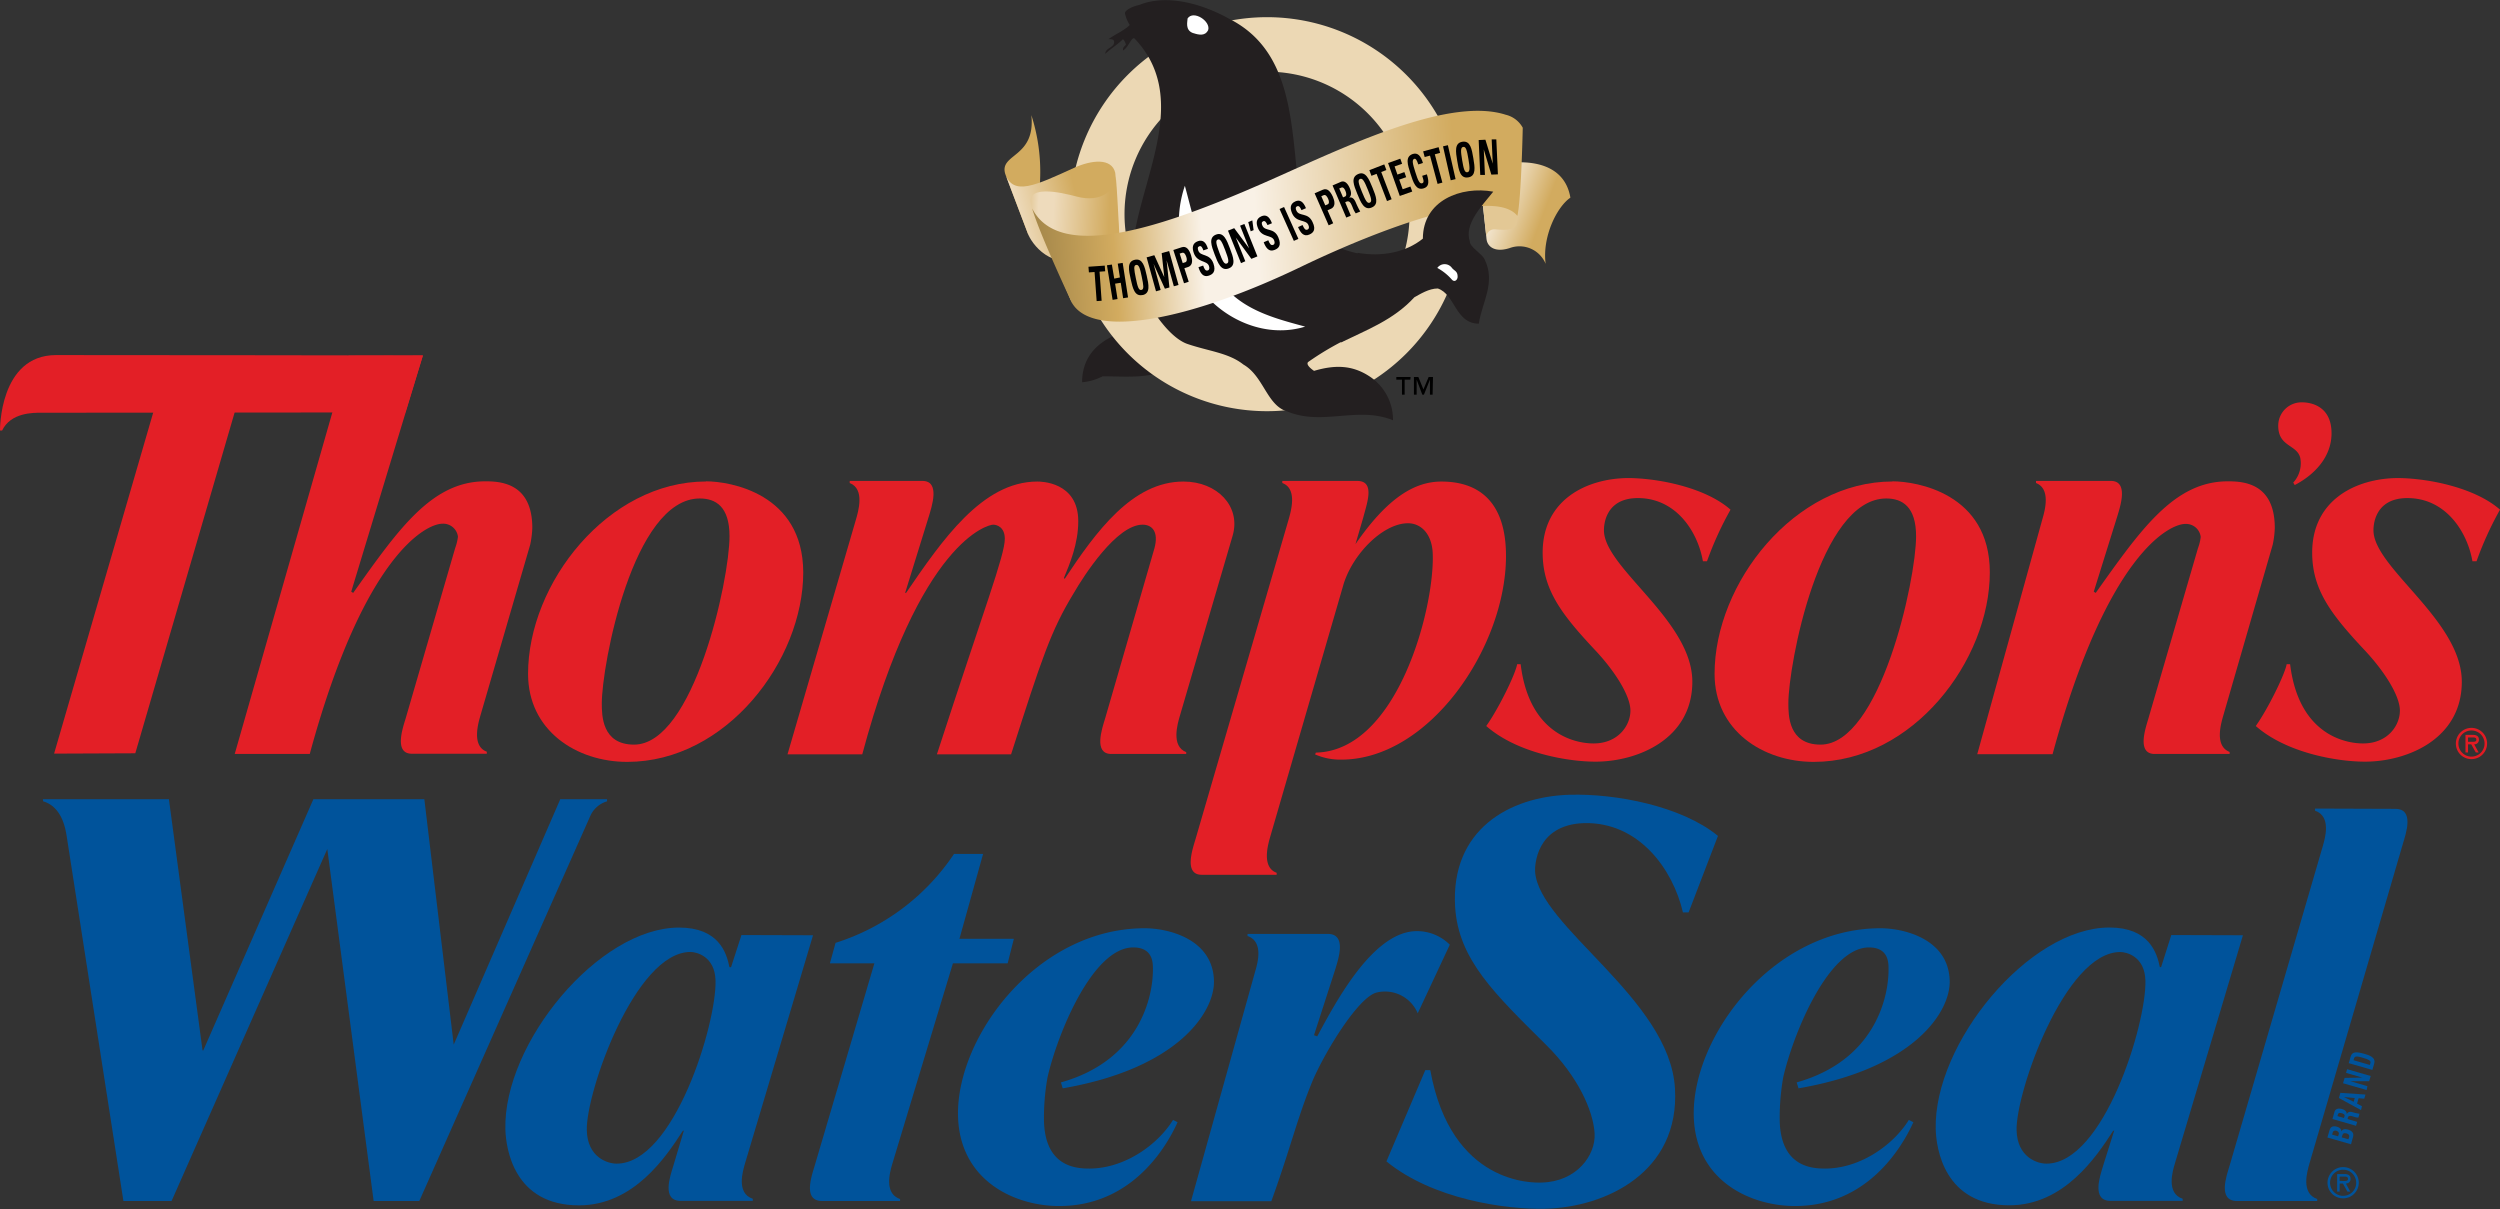 <svg id="Layer_1" data-name="Layer 1" xmlns="http://www.w3.org/2000/svg" xmlns:xlink="http://www.w3.org/1999/xlink" viewBox="0 0 441.8 213.65"><rect x="0" y="0" width="441.8" height="213.65" fill="#333333" stroke="none"/><defs><style>.cls-1{fill:#00539b;}.cls-2{fill:#e31f26;}.cls-3{fill:#e11b23;}.cls-4{fill:#231f20;}.cls-5{fill:none;stroke:#ecd8b4;stroke-width:9.63px;}.cls-6{fill:#fff;}.cls-7{fill:url(#linear-gradient);}.cls-8{fill:#e3c895;}.cls-9{fill:#d2ab5f;}.cls-10{fill:url(#linear-gradient-2);}.cls-11{fill:url(#linear-gradient-3);}.cls-12{fill:url(#linear-gradient-4);}</style><linearGradient id="linear-gradient" x1="575.48" y1="577.13" x2="591.56" y2="583.29" gradientTransform="translate(-382.69 -273.97) scale(1.41)" gradientUnits="userSpaceOnUse"><stop offset="0" stop-color="#a7894b"/><stop offset="0.15" stop-color="#d2ab5f"/><stop offset="0.33" stop-color="#f9f1e6"/><stop offset="0.44" stop-color="#f9f1e6"/><stop offset="0.85" stop-color="#d2ab5f"/></linearGradient><linearGradient id="linear-gradient-2" x1="306.52" y1="653.14" x2="345.52" y2="646.39" gradientTransform="matrix(0.67, -0.04, 0.04, 0.64, 112.94, 148.08)" gradientUnits="userSpaceOnUse"><stop offset="0" stop-color="#a7894b"/><stop offset="0.15" stop-color="#d2ab5f"/><stop offset="0.33" stop-color="#eedbbc"/><stop offset="0.44" stop-color="#eedbbc"/><stop offset="0.85" stop-color="#d2ab5f"/></linearGradient><linearGradient id="linear-gradient-3" x1="520.01" y1="584.02" x2="537.1" y2="584.74" gradientTransform="translate(-382.69 -273.97) scale(1.41)" xlink:href="#linear-gradient-2"/><linearGradient id="linear-gradient-4" x1="327.97" y1="650.96" x2="457.84" y2="650.96" gradientTransform="matrix(0.67, -0.04, 0.04, 0.64, 112.94, 148.08)" xlink:href="#linear-gradient"/></defs><path class="cls-1" d="M585.56,659.34c.38-1.34,1.61-5.3-1.36-6.32v-.37l14.19.05c3.42,0,1.86,4.41,1.35,6.13l-16.51,56.5c-.38,1.35-1.61,5.3,1.36,6.32V722l-14.18,0c-3.43,0-1.86-4.41-1.34-6.13Z" transform="translate(-175.09 -509.76)"/><path class="cls-1" d="M473.5,671l-1,0c-1.77-7.64-7.8-16-17.44-15.78-8.67.26-8.74,7.77-8.69,8.54.58,9.7,23.78,22.49,24.72,38.32.89,14.9-12.31,21-22.77,21.28-7.17.2-20.06-1.68-28.22-8.36l6.87-16.13.88,0c3.68,20.34,18.24,19.93,19.71,19.87,6.2-.17,9.56-4.87,9.33-8.7-.24-4-2.95-10.07-8.53-15.59-9.05-9-15.55-15.07-16.12-24.43-.81-13.65,9.6-19.5,20.22-19.81,8.17-.24,19.81,2,26.23,7.27Z" transform="translate(-175.09 -509.76)"/><path class="cls-1" d="M425.63,688.83a6.27,6.27,0,0,0-7.26-3.67c-3.13.77-8.82,9.92-11.24,15.4-2.86,6.92-3.89,11.87-7.37,21.48h-14.2l11.33-40.56c.39-1.34,1.61-5.29-1.34-6.31v-.37l14.18,0c3.42,0,1.85,4.49,1.34,6.22L407.3,692.7l.57.21c3.34-6.2,9.91-18.6,17.6-18.6a8.18,8.18,0,0,1,5.83,2.4Z" transform="translate(-175.09 -509.76)"/><path class="cls-1" d="M362.89,702.09c20.5-3.53,26.87-13.56,26.73-19-.18-7.44-8.15-9.29-12.23-9.29-19,0-33.31,19.12-33,33.17.29,11.58,10.19,15.92,17.87,15.92,12.59,0,18.76-10,20.93-14.81l-.8-.41c-2.67,4.34-8.52,8.6-14.81,8.6-2.33,0-7.82-.31-8-8.47a40.79,40.79,0,0,1,.62-7.61c1.7-7.54,7.93-23,15.16-23,3.38,0,3.45,2.6,3.47,3.53.13,5.19-2.39,16.43-16.25,20.32Z" transform="translate(-175.09 -509.76)"/><path class="cls-1" d="M492.92,702.09c20.49-3.53,26.86-13.56,26.72-19-.18-7.44-8.16-9.29-12.23-9.29-19,0-33.32,19.12-33,33.17.28,11.58,10.19,15.92,17.89,15.92,12.58,0,18.74-10,20.92-14.81l-.8-.41c-2.67,4.34-8.52,8.6-14.82,8.6-2.33,0-7.81-.31-8-8.47a41.66,41.66,0,0,1,.61-7.61c1.71-7.54,7.94-23,15.17-23,3.37,0,3.43,2.6,3.45,3.53.13,5.19-2.37,16.43-16.23,20.32Z" transform="translate(-175.09 -509.76)"/><path class="cls-1" d="M536.73,715.4c-1.63,0-5.15-1.13-5.27-5.9C531.3,702.79,540,678,549.78,678c1.05,0,4.34.72,4.45,5.06C554.42,690.7,546.87,715.4,536.73,715.4Zm10,.45c-.51,1.72-2.08,6.13,1.35,6.13l12.73,0v-.37c-3-1-1.74-5-1.35-6.32l12-40.25L558.8,675,557,680.67h-.22c-.53-2.59-1.93-7-8.92-7-14.22,0-31.07,20.46-30.69,35.65.09,3.41,1.52,13.44,13,13.44,9.67,0,15.41-8.58,18.32-13.12l.23-.12Z" transform="translate(-175.09 -509.76)"/><path class="cls-1" d="M284.06,715.4c-1.63,0-5.16-1.13-5.27-5.9-.17-6.71,8.53-31.51,18.32-31.51,1,0,4.32.72,4.43,5.06C301.73,690.7,294.2,715.4,284.06,715.4Zm10,.45c-.52,1.72-2.1,6.13,1.33,6.13l12.73,0v-.37c-3-1-1.73-5-1.35-6.32l12-40.25L306.12,675l-1.84,5.68H304c-.52-2.59-1.92-7-8.91-7-14.21,0-31.07,20.46-30.69,35.65.09,3.41,1.51,13.44,13,13.44,9.68,0,15.4-8.58,18.32-13.12l.23-.12Z" transform="translate(-175.09 -509.76)"/><path class="cls-1" d="M332.81,715.33c-.39,1.35-1.62,5.3,1.34,6.32V722l-13.78,0c-3.42,0-1.85-4.41-1.34-6.13L329.61,680h-7.86l1-3.62a39.43,39.43,0,0,0,20.93-15.71h5.14l-4.18,15h9.62L353.16,680h-9.67Z" transform="translate(-175.09 -509.76)"/><path class="cls-1" d="M279.34,654.11,249.19,722h-8.07l-8.19-62.2L205.41,722H196.9l-10-64.31c-.22-1.34-.77-5.3-4.18-6.32l-.05-.37h22.27l5.94,44.36.12.06L230.47,651h19.61l5.19,43.37h0L274.1,651h8.27l0,.37A4.67,4.67,0,0,0,279.34,654.11Z" transform="translate(-175.09 -509.76)"/><path class="cls-2" d="M236.69,572.61,216.57,643h13.26c9.64-35.47,20.7-40.69,23.44-40.69a2.62,2.62,0,0,1,2.75,2.3,9.1,9.1,0,0,1-.49,2l-8.75,30.1c-.53,1.75-2.09,6.25,1.1,6.25l13.24,0v-.36c-2.74-1-1.5-5.09-1.11-6.46L268.79,606a16.76,16.76,0,0,0,.37-2.94c0-8-5.69-8.24-8.33-8.24-9.53,0-15.44,8.66-23.33,19.72l-.34-.22,12.67-41.74Z" transform="translate(-175.09 -509.76)"/><path class="cls-2" d="M217.91,578,199,642.88l-14.35.06L202.94,580Z" transform="translate(-175.09 -509.76)"/><path class="cls-2" d="M298.75,597.85c2.85,0,5.26,1.46,5.26,6.67,0,7.83-6.36,36.83-16.87,36.83-5.7,0-5.7-5.21-5.7-7.31C281.44,627.37,286.92,597.85,298.75,597.85Zm1.1-3c-17.31,0-31.44,17.94-31.44,34,0,10,8.54,15.55,17.52,15.55,17.54,0,31.11-17.94,31.11-33.49C317,596.9,304,594.82,299.85,594.82Z" transform="translate(-175.09 -509.76)"/><path class="cls-2" d="M508.43,597.85c2.85,0,5.27,1.46,5.27,6.67,0,7.83-6.37,36.83-16.88,36.83-5.69,0-5.69-5.21-5.69-7.31C491.13,627.37,496.6,597.85,508.43,597.85Zm1.1-3c-17.31,0-31.44,17.94-31.44,34,0,10,8.55,15.55,17.53,15.55,17.53,0,31.11-17.94,31.11-33.49C526.73,596.9,513.7,594.82,509.53,594.82Z" transform="translate(-175.09 -509.76)"/><path class="cls-2" d="M545.1,614.32l.34.22c7.88-11.06,13.81-19.72,23.33-19.72,2.63,0,8.32.21,8.32,8.24a16.62,16.62,0,0,1-.36,2.94L568,636.18c-.39,1.37-1.63,5.41,1.11,6.46V643l-13.24,0c-3.2,0-1.63-4.5-1.12-6.25l8.76-30.1a8.52,8.52,0,0,0,.49-2,2.61,2.61,0,0,0-2.73-2.3c-2.75,0-13.81,5.22-23.45,40.69H524.51L536,601.58c.39-1.37,1.62-5.41-1.11-6.46v-.37l13.24,0c3.19,0,1.63,4.59,1.1,6.34Z" transform="translate(-175.09 -509.76)"/><path class="cls-2" d="M412.56,612.88c1.76-5.48,7.07-10.65,11.34-10.65,2.41,0,4.25,2,4.38,5.32.39,9.42-6.13,34.89-20.65,35.21l-.14.32a11.11,11.11,0,0,0,4.63.92c15.55,0,29.11-19.87,29.11-36,0-9.6-4.83-13.14-11.41-13.14-4.7,0-9.5,2.82-15.19,11.06l1.41-4.83c.63-2.45,2.1-6.34-1.1-6.34l-13.24,0v.37c2.74,1,1.5,5.09,1.11,6.46l-16.46,56.51c-.52,1.76-2.08,6.26,1.11,6.26l13.24,0V664c-2.74-1-1.5-5.09-1.11-6.46Z" transform="translate(-175.09 -509.76)"/><path class="cls-2" d="M326.35,601.58c.39-1.37,1.64-5.41-1.1-6.46v-.37l12.86,0c3.19,0,1.63,4.59,1.1,6.34l-4.15,13.4.12.09c6.36-9.29,13.48-19.72,23.23-19.72.55,0,7.23,0,7.23,7,0,4.07-1.54,7.62-2.52,10l.11.22c5.59-8.45,12-17.22,21-17.22,6,0,10.18,4.41,8.7,9.54l-9.32,31.82c-.4,1.37-1.63,5.41,1.11,6.46V643l-13.24,0c-3.19,0-1.63-4.5-1.1-6.25l8.72-30.09c.78-2.87-.35-4.18-2.1-4.18-4.6,0-10.41,9.07-12.16,12.1-4.06,6.68-5.59,11.37-11.07,28.48H340.66c8.44-26,12-35.16,12-38.08,0-2-1.31-2.5-2.07-2.5s-12.93,2.61-23.12,40.58H314.26Z" transform="translate(-175.09 -509.76)"/><path class="cls-2" d="M580.35,595.05a5.05,5.05,0,0,0,1.25-4.33c-.53-2.42-3.9-1.94-3.9-5.72a4.12,4.12,0,0,1,4.21-4.14c1.67,0,5.21.73,5.21,5.46,0,4.2-3,7.33-6.5,9.16Z" transform="translate(-175.09 -509.76)"/><path class="cls-2" d="M480.91,599.83a59,59,0,0,0-4.16,9.12l-.72,0c-.92-5.28-4.76-11.17-11.49-11.17-6,0-6,5.16-6,5.69,0,6.64,15.62,15.91,15.62,26.76,0,10.23-9.81,14.13-17.1,14.13-5,0-13.91-1.55-19.32-6.3,2.27-3.21,5.18-9.23,5.46-10.92l.62,0c1.71,14,11.86,14,12.9,14,4.32,0,6.5-3.17,6.5-5.8s-2.74-7-6.39-10.85c-5.93-6.33-9.12-10.65-9.12-17.07,0-9.39,7.86-13.18,15.27-13.18C468.64,594.32,476.66,596.06,480.91,599.83Z" transform="translate(-175.09 -509.76)"/><path class="cls-2" d="M616.89,599.83a59.66,59.66,0,0,0-4.15,9.12l-.72,0c-.92-5.28-4.76-11.17-11.49-11.17-6,0-6,5.16-6,5.69,0,6.64,15.61,15.91,15.61,26.76,0,10.23-9.8,14.13-17.1,14.13-5,0-13.91-1.55-19.31-6.3,2.27-3.21,5.17-9.23,5.46-10.92l.61,0c1.71,14,11.87,14,12.9,14,4.34,0,6.5-3.17,6.5-5.8s-2.74-7-6.39-10.85c-5.93-6.33-9.11-10.65-9.11-17.07,0-9.39,7.86-13.18,15.27-13.18C604.63,594.32,612.63,596.06,616.89,599.83Z" transform="translate(-175.09 -509.76)"/><path class="cls-2" d="M249.82,572.58l-3.09,10.06-64.38.06c-1.35,0-5.36-.06-6.89,3.15l-.37,0s-.17-13.34,9.91-13.34C193,572.49,249.82,572.58,249.82,572.58Z" transform="translate(-175.09 -509.76)"/><path class="cls-3" d="M611.86,638.85a2.31,2.31,0,1,1-2.32,2.31A2.3,2.3,0,0,1,611.86,638.85Zm0,5.06a2.76,2.76,0,1,0-2.77-2.75A2.74,2.74,0,0,0,611.86,643.91Zm.47-2.61a.79.79,0,0,0,.83-.85c0-.65-.51-.82-1.07-.82h-1.3v3.1h.45V641.3h.57l.8,1.43h.51Zm-.32-1.22c.37,0,.7,0,.7.42s-.57.35-1,.35h-.47v-.77Z" transform="translate(-175.09 -509.76)"/><path class="cls-1" d="M589.17,716.47a2.31,2.31,0,1,1-2.31,2.3A2.3,2.3,0,0,1,589.17,716.47Zm0,5.06a2.76,2.76,0,1,0-2.76-2.76A2.74,2.74,0,0,0,589.17,721.53Zm.48-2.62a.79.79,0,0,0,.83-.85c0-.65-.51-.82-1.07-.82h-1.3v3.1h.44v-1.43h.58l.79,1.43h.51Zm-.32-1.22c.37,0,.7,0,.7.42s-.58.35-1,.35h-.48v-.77Z" transform="translate(-175.09 -509.76)"/><path class="cls-1" d="M588.92,710.76l.12-.41c.1-.35.36-.39.73-.29.58.17.49.5.45.65l-.11.39Zm-1.7-.49.13-.43c.06-.24.34-.34.64-.25s.47.36.43.52l-.14.46Zm3.68.48c.09-.3.26-1-.8-1.35-.57-.16-1-.15-1.24.32h0c0-.41-.27-.7-.75-.84-.89-.26-1.21.13-1.36.66l-.36,1.24,4.17,1.2Z" transform="translate(-175.09 -509.76)"/><path class="cls-1" d="M588.17,707l.08-.31c.07-.23.26-.32.66-.2s.58.25.5.53l-.09.31Zm1.8.52,0-.18c.15-.54.56-.38,1.06-.24a2.4,2.4,0,0,0,.83.16l.2-.68a7.54,7.54,0,0,1-1.25-.28c-.75-.21-.93.23-1,.37h0c0-.48-.31-.76-.84-.92-.71-.2-1.18,0-1.32.47l-.37,1.29,4.17,1.2.2-.69Z" transform="translate(-175.09 -509.76)"/><path class="cls-1" d="M591.22,703.8l-.19.67-1.71-.84h0Zm1.28,1.45-.87-.46.27-.95,1,.08.21-.73-4.43-.3-.26.91,3.9,2.13Z" transform="translate(-175.09 -509.76)"/><path class="cls-1" d="M593.32,702.39l-4.17-1.2.28-.94,3.14-.06h0l-2.89-.83.19-.65,4.17,1.2-.27.92-3.31,0h0l3,.88Z" transform="translate(-175.09 -509.76)"/><path class="cls-1" d="M591,697.12l.11-.36c.14-.48.81-.29,1.58-.06,1,.3,1.42.5,1.3.92l-.1.34Zm3.33,1.72.33-1.13c.34-1.2-1.15-1.54-1.79-1.73-1.3-.37-2.11-.42-2.37.49l-.34,1.17Z" transform="translate(-175.09 -509.76)"/><path class="cls-4" d="M384.71,571.26c-2.78,6-9.25,5-14.76,5a9.61,9.61,0,0,1-3.63,1.05c0-6.75,6.22-9.34,12.45-9.87a2.58,2.58,0,0,0,1.05-.3" transform="translate(-175.09 -509.76)"/><path class="cls-5" d="M429,547.61a30,30,0,1,1-30-30A30,30,0,0,1,429,547.61Z" transform="translate(-175.09 -509.76)"/><path class="cls-4" d="M417.15,576.3c-3.12-2.07-6.22-2.07-9.84-1,0,0-1.57-1-1.05-1.56a50.27,50.27,0,0,1,6.61-3.94l2.29-14.89.63-.22c-3.48-.61-7.68-2.43-10.05-4.81-3.1-13,0-30.08-13.49-36.83-4.44-2.47-10.77-4.46-15.84-2.41h0c-1.22.25-2.52.91-2.52,1.47a6.27,6.27,0,0,0,.85,2.07c-1,1-2.56,1.62-3.76,2.5.53,0,1,0,1,.52,0,1-1.56,1-1.56,2.08,1.05-1,2.08-1.56,3.12-2.6a1.82,1.82,0,0,1,.52,1c-.52.52-.52.52-.52,1,1-.52,1.56-2.59,2.08-2.08,9.33,9.86,2.08,22.83,0,34.24a18.67,18.67,0,0,0,.52,8.3c.91,3.22,5.05,10.13,8.81,11.41s7.26,1.56,9.87,3.63c3.61,2.07,4.14,7.26,7.78,8.3,6.21,2.59,12.43-1,18.66,1.55A9.14,9.14,0,0,0,417.15,576.3Z" transform="translate(-175.09 -509.76)"/><path class="cls-6" d="M386,515.62c1,.33,2.07.52,2.59-.52.53-1.56-2.59-3.63-3.63-2.08,0,.52-.51,2.08,1,2.6Z" transform="translate(-175.09 -509.76)"/><path class="cls-6" d="M387.59,561.26c4.15,5.19,11.41,8.3,18.15,6.22-5.71-1.55-11.93-3.11-15.57-8.81-3.1-5.19-4.14-10.38-5.69-16.08a20,20,0,0,0,3.11,18.67Z" transform="translate(-175.09 -509.76)"/><path class="cls-7" d="M436.06,536a4,4,0,0,0,4.55,2.69c5.13-.8,11,.09,12,6-2.45,1.68-5,7-4.37,11.7a5,5,0,0,0-6.36-2.79c-2.65.85-3.91-.28-4.08-1.51Z" transform="translate(-175.09 -509.76)"/><path class="cls-8" d="M437.8,552.09a1.43,1.43,0,0,1,1.52-1.8c3.24.3,4.14-.18,3.89-2.57l-1.77-16.25c.6,1.45-.64,2.87-3.88,2.57-1.19-.11-1.73,1-1.5,2Z" transform="translate(-175.09 -509.76)"/><path class="cls-9" d="M352.74,540.5c-1.12-3.63,5.41-2.81,4.61-10.4a32.74,32.74,0,0,1,.91,16.61c-.24,1.36-1.47,3.7-1.45,4.53Z" transform="translate(-175.09 -509.76)"/><path class="cls-10" d="M356.81,551.24c1.07,2.35,5,7,11.41,3.29,3-1.72,3.9,1.52,4.95,2.81l-1-17.06c-.62-2.63-4.16-2.28-7.29-.85-6.85,3.13-10.72,5-12.15,1.07Z" transform="translate(-175.09 -509.76)"/><path class="cls-11" d="M373.17,557.34c.36.42.14,5.41-4,4.3-2.87-.76-5,.15-4.67,1.6l-7-16.67c-1.82-4.45,5.16-2.79,7.87-2.07,4.15,1.11,7.12-.92,6.84-4.22C372.66,544.66,373.17,557.34,373.17,557.34Z" transform="translate(-175.09 -509.76)"/><path class="cls-12" d="M364.5,563.24c3.87,6.77,21.92,2.63,40.5-6.33,13.66-6.58,34-14.31,38.24-9,.7-3,.95-15.58.95-15.58a4.67,4.67,0,0,0-3-2.29c-9.56-3.07-26.32,4.68-39.82,10.74-18.87,8.47-38.78,15.84-43.88,5.82C358.8,551.12,364.5,563.24,364.5,563.24Z" transform="translate(-175.09 -509.76)"/><path class="cls-4" d="M415,554.44c4.13.72,8.45,0,11.54-2.51,0-6.75,6.74-9.34,12.44-8.3-2.06,2.59-5.17,5.7-4.14,8.81,0,1,2.08,2.08,2.59,3.12,2.08,4.15-.51,7.77-1,11.4-4.16,0-4.16-5.18-7.25-6.22-1.57,0-3.13,1-4.15,1.56-3.67,4-8.38,5.74-13,8l3-15.89Z" transform="translate(-175.09 -509.76)"/><path class="cls-6" d="M431.68,557.11a1.59,1.59,0,0,0-2.59,0,9.38,9.38,0,0,1,2.59,2.08c.5.52,1,0,1-.52,0-1-.54-1-1-1.56Z" transform="translate(-175.09 -509.76)"/><path d="M428.26,579.5h-.47v-2.65h0l-1.06,2.65h-.29l-1-2.65h0v2.65h-.48v-3.12h.78l.9,2.2.92-2.2h.77Zm-3.94-2.65h-1v2.65h-.47v-2.65h-1v-.47h2.52Z" transform="translate(-175.09 -509.76)"/><path d="M370.32,556.7l.08,1-1,.07.37,5.14-.88.06-.37-5.14-1,.07-.08-1Z" transform="translate(-175.09 -509.76)"/><path d="M373,558.79l-.38-2.44.87-.13.95,6.1-.87.14-.42-2.73-1,.16.43,2.72-.87.14-1-6.11.87-.13L372,559Z" transform="translate(-175.09 -509.76)"/><path d="M376.81,561c-.48.11-.69-.54-1-2.09s-.43-2.23.05-2.33.69.54,1,2.09S377.3,560.88,376.81,561Zm.2.91c1.42-.32,1.08-1.85.73-3.43s-.7-3.12-2.11-2.81-1.08,1.84-.72,3.43S375.6,562.2,377,561.89Z" transform="translate(-175.09 -509.76)"/><path d="M379.38,561.24l-1.66-6,1.36-.38,1.76,3.87h0l-.46-4.24,1.32-.37,1.66,6-.83.23-1.28-4.6h0l.5,4.81-.8.22-2-4.38h0L380.2,561Z" transform="translate(-175.09 -509.76)"/><path d="M383.56,554.57l.42-.13c.38-.12.6.26.76.74s.08.84-.17.92l-.47.15Zm.77,5.25.83-.27-.77-2.39.62-.2c1-.32.78-1.42.56-2.09-.34-1.07-.86-1.66-1.63-1.42l-1.5.49Z" transform="translate(-175.09 -509.76)"/><path d="M388.72,558.47c-1,.36-1.53-.46-1.84-1.49l.83-.29c.2.56.38,1,.83.86.28-.09.33-.41.19-.81-.37-1-2.06-.53-2.67-2.26-.32-.91-.28-1.75.73-2.1.81-.28,1.4.11,1.77,1.35l-.81.28c-.15-.43-.35-.86-.69-.74s-.35.36-.21.77c.39,1.11,2,.42,2.67,2.26C390.05,557.81,389.35,558.25,388.72,558.47Z" transform="translate(-175.09 -509.76)"/><path d="M391.9,556.33c-.46.18-.77-.44-1.32-1.92s-.74-2.15-.28-2.32.76.44,1.32,1.92S392.36,556.16,391.9,556.33Zm.32.87c1.36-.51.81-2,.24-3.5s-1.13-3-2.48-2.48-.81,2-.24,3.5S390.87,557.71,392.22,557.2Z" transform="translate(-175.09 -509.76)"/><path d="M394.4,556.26l-2.3-5.74,1.1-.44,2.63,3.56h0l-1.59-4,.76-.3,2.3,5.73-1.07.43-2.75-3.76h0l1.68,4.19Z" transform="translate(-175.09 -509.76)"/><path d="M400.35,553.92c-1,.43-1.56-.35-1.94-1.35l.81-.35c.23.54.44,1,.89.8.27-.12.29-.43.13-.82-.44-1-2.1-.39-2.82-2.08-.38-.89-.39-1.72.59-2.14.79-.34,1.4,0,1.86,1.23l-.79.33c-.18-.42-.42-.83-.74-.69s-.33.39-.16.78c.46,1.08,2.05.29,2.81,2.07C401.62,553.17,401,553.66,400.35,553.92Z" transform="translate(-175.09 -509.76)"/><path d="M403.74,552.33l-2.53-5.64.8-.35,2.53,5.63Z" transform="translate(-175.09 -509.76)"/><path d="M406.48,551.21c-1,.45-1.57-.33-2-1.32l.8-.36c.24.54.46,1,.9.79.27-.12.29-.44.12-.82-.46-1-2.1-.36-2.85-2-.4-.88-.43-1.71.55-2.15.78-.35,1.4,0,1.88,1.2l-.79.35c-.18-.43-.42-.83-.75-.69s-.32.4-.14.79c.48,1.07,2.05.25,2.84,2C407.74,550.44,407.09,550.94,406.48,551.21Z" transform="translate(-175.09 -509.76)"/><path d="M408.59,544.44l.4-.18c.36-.16.62.2.82.66s.17.83-.07.94l-.45.19Zm1.3,5.14.8-.36-1-2.3.6-.26c.94-.42.62-1.49.34-2.13-.46-1-1-1.57-1.77-1.24l-1.45.63Z" transform="translate(-175.09 -509.76)"/><path d="M412.43,544.64l.36-.15c.32-.14.21-.65.06-1-.23-.55-.48-.68-.73-.57l-.36.15Zm1.38,3.23-.81.34-2.42-5.68,1.49-.64c.55-.23,1.13.14,1.54,1.1.31.73.35,1.35-.12,1.7v0c.19-.05.74-.21,1.18.82a14.61,14.61,0,0,0,.8,1.63l-.79.33a4.26,4.26,0,0,1-.55-1.06c-.29-.68-.5-1.27-1.12-1l-.2.09Z" transform="translate(-175.09 -509.76)"/><path d="M417.15,545.58c-.46.18-.77-.43-1.37-1.89s-.8-2.13-.34-2.31.77.42,1.37,1.89S417.61,545.39,417.15,545.58Zm.35.85c1.34-.55.75-2,.14-3.5s-1.21-3-2.55-2.41-.75,2-.14,3.5S416.16,547,417.5,546.43Z" transform="translate(-175.09 -509.76)"/><path d="M419.72,538.81l.37,1-.91.35,1.84,4.81-.82.32-1.84-4.81-.91.35-.37-1Z" transform="translate(-175.09 -509.76)"/><path d="M422.46,544.39l-2.07-5.82,2.16-.77.32.9-1.33.47.5,1.44,1.23-.44.32.9-1.23.43.61,1.7,1.37-.48.32.89Z" transform="translate(-175.09 -509.76)"/><path d="M424.35,540.45c-.49-1.56-1-3,.41-3.48.86-.27,1.42.31,1.79,1.59l-.82.26c-.25-.78-.44-1.05-.69-1-.47.15-.32.82.16,2.33s.75,2.14,1.22,2,.13-.85,0-1.32l.83-.26c.5,1.58.23,2.22-.55,2.47C425.32,543.49,424.84,542,424.35,540.45Z" transform="translate(-175.09 -509.76)"/><path d="M429.32,535.77l.27,1-.94.26,1.34,5-.85.23-1.34-5-.94.25-.27-1Z" transform="translate(-175.09 -509.76)"/><path d="M431.46,541.62l-1.36-6,.86-.2,1.36,6Z" transform="translate(-175.09 -509.76)"/><path d="M434.4,540.2c-.49.08-.66-.59-.92-2.15s-.3-2.25.19-2.33.66.59.92,2.15S434.89,540.12,434.4,540.2Zm.15.91c1.43-.23,1.18-1.79.91-3.38s-.51-3.15-1.94-2.92-1.18,1.77-.91,3.38S433.12,541.34,434.55,541.11Z" transform="translate(-175.09 -509.76)"/><path d="M436.68,540.68l-.28-6.17,1.19-.06,1.3,4.23h0l-.19-4.28.82,0,.28,6.17-1.16.05-1.34-4.46h0l.21,4.51Z" transform="translate(-175.09 -509.76)"/><path d="M395.68,549l.72-.29.23,1.72-.52.21Z" transform="translate(-175.09 -509.76)"/></svg>